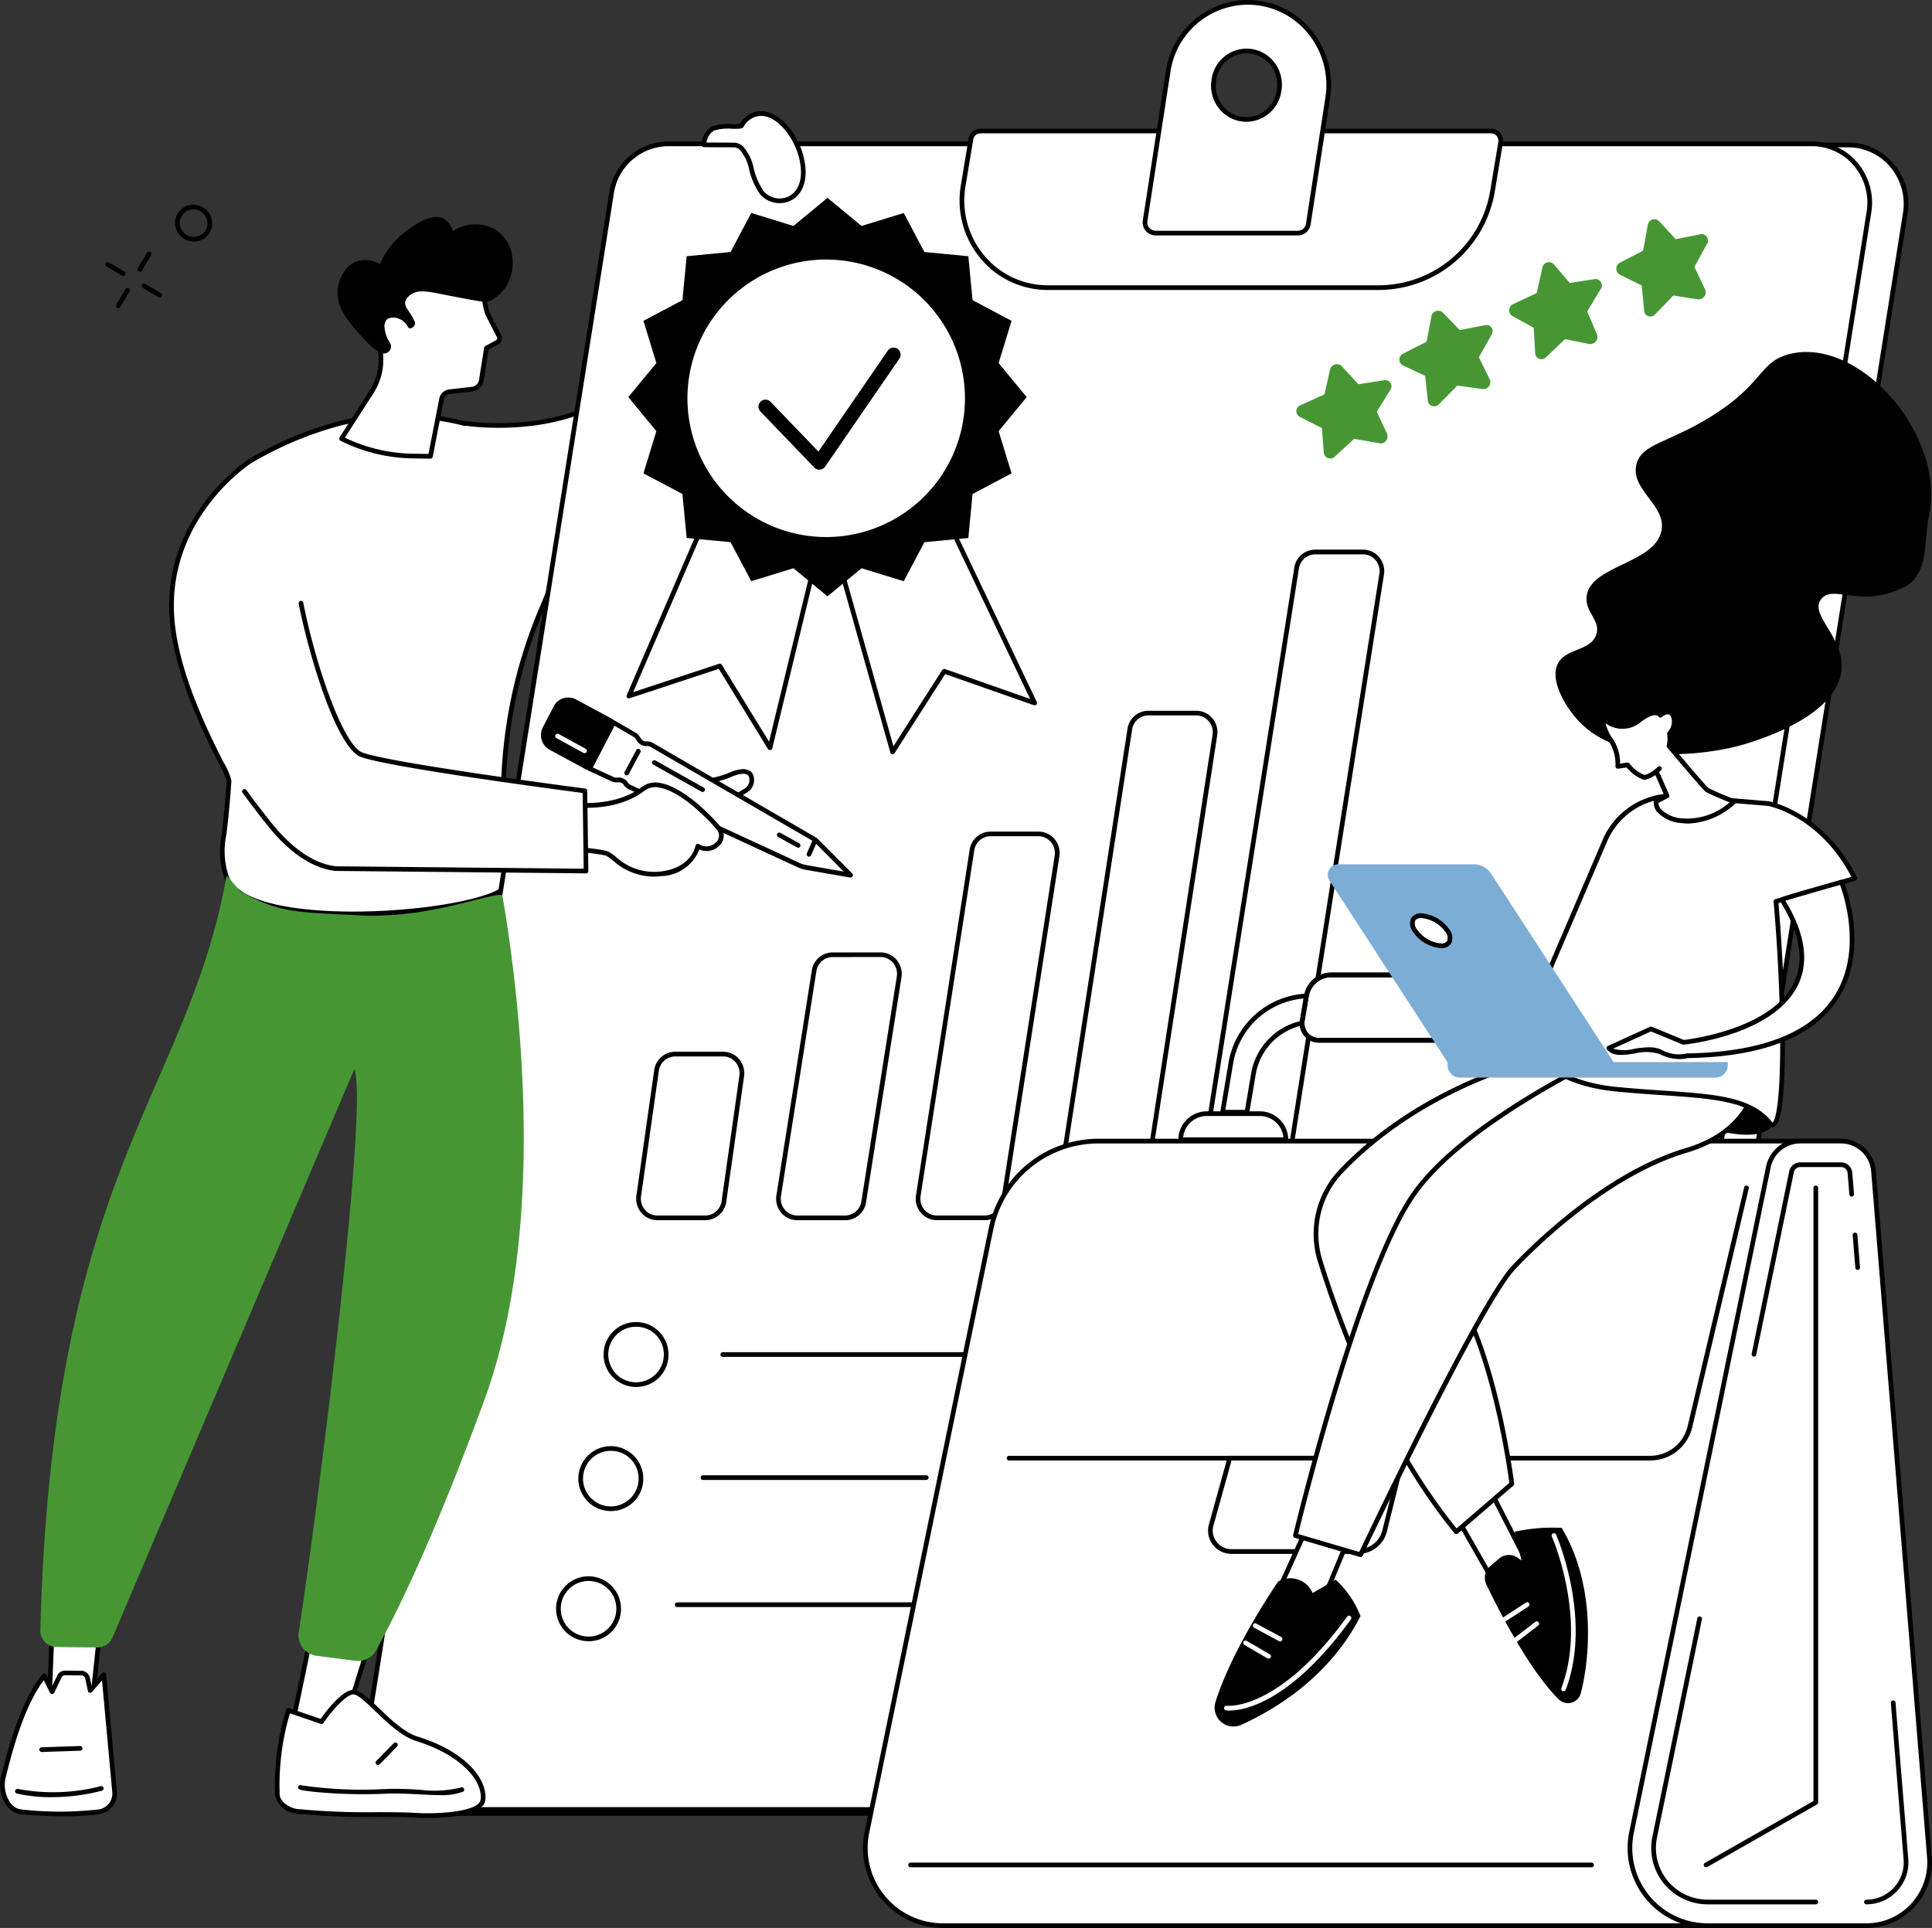 <svg id="Employee_Benefits_Insurances_" data-name="Employee_Benefits_Insurances " xmlns="http://www.w3.org/2000/svg" xmlns:xlink="http://www.w3.org/1999/xlink" width="210.646" height="210.221" viewBox="0 0 210.646 210.221">
  <rect x="0" y="0" width="210.646" height="210.221" fill="#333333" stroke="none"/>
  <defs>
    <clipPath id="clip-path">
      <rect id="Rectangle_12559" data-name="Rectangle 12559" width="210.646" height="210.221" fill="none"/>
    </clipPath>
  </defs>
  <g id="Group_10920" data-name="Group 10920" clip-path="url(#clip-path)">
    <path id="Path_27856" data-name="Path 27856" d="M229.7,133.187h-7.143s-2.506,18.043-9.311,25.635c-6.446,7.193-18.514,5.22-18.514,5.22l-.011.038a28.092,28.092,0,0,0-13.62-.035,38.425,38.425,0,0,0-9.8,4.115s-8.78,5.549-8.571,16.137c.162,8.216,6.327,18,6.279,18.7-.542,7.841-1.148,7.574-.33,10.367,1.987,6.782,30.118,3.985,30.618.876.454-2.82-.853-7.535-.2-13.876,1.035-10,3.09-13.556,5.429-19.721,12.918-1.048,21.265-8.347,23.863-20.069,2.68-12.092,1.307-27.384,1.307-27.384" transform="translate(-144.031 -117.887)" fill="#fff"/>
    <path id="Path_27857" data-name="Path 27857" d="M180.5,215.832c-6.725,0-13.086-1.131-14.033-4.366a9.035,9.035,0,0,1-.218-4.644c.145-1.268.344-3.005.539-5.813a17.019,17.019,0,0,0-.851-1.809c-1.722-3.432-5.3-10.572-5.428-16.865-.209-10.61,8.6-16.3,8.69-16.358a39.07,39.07,0,0,1,9.871-4.146,28.233,28.233,0,0,1,13.621,0,.255.255,0,0,1,.116-.008c.119.02,12.006,1.866,18.283-5.138,6.675-7.449,9.223-25.32,9.248-25.5a.255.255,0,0,1,.253-.22h7.143a.256.256,0,0,1,.254.232c.014.153,1.346,15.469-1.312,27.462-2.654,11.975-11.15,19.163-23.931,20.254-.389,1.021-.77,1.972-1.139,2.893a52.449,52.449,0,0,0-4.217,16.614,46.724,46.724,0,0,0,.1,9.129,21.243,21.243,0,0,1,.1,4.761c-.307,1.907-7.937,3.072-12.991,3.389-1.35.085-2.729.131-4.091.131m5.48-54.313a27.6,27.6,0,0,0-6.782.806,38.524,38.524,0,0,0-9.728,4.084c-.087.055-8.656,5.6-8.453,15.916.122,6.177,3.669,13.248,5.374,16.646a7.238,7.238,0,0,1,.9,2.073c-.195,2.819-.395,4.562-.54,5.836a8.565,8.565,0,0,0,.2,4.443c1.056,3.605,10.142,4.337,17.6,3.869,7.277-.457,12.348-1.9,12.519-2.961a21.333,21.333,0,0,0-.1-4.637,47.151,47.151,0,0,1-.1-9.225,52.877,52.877,0,0,1,4.251-16.751c.386-.964.786-1.96,1.193-3.034a.255.255,0,0,1,.218-.164c12.628-1.025,21.022-8.081,23.635-19.869,2.462-11.107,1.477-25.106,1.321-27.073h-6.688c-.317,2.091-2.971,18.442-9.341,25.55-6.1,6.806-17.267,5.506-18.613,5.321a.254.254,0,0,1-.17.012,25.748,25.748,0,0,0-6.705-.841" transform="translate(-142.065 -115.92)"/>
    <path id="Path_27858" data-name="Path 27858" d="M511.72,319.549H387.028a6.38,6.38,0,0,1-6.2-7.45l26.817-169.087a6.327,6.327,0,0,1,6.2-5.395H538.537a6.38,6.38,0,0,1,6.2,7.45L517.923,314.154a6.327,6.327,0,0,1-6.2,5.395" transform="translate(-337.005 -121.808)" fill="#fff"/>
    <path id="Path_27859" data-name="Path 27859" d="M509.758,317.838H385.066a6.48,6.48,0,0,1-4.928-2.289,6.758,6.758,0,0,1-1.527-5.457l26.817-169.087a6.556,6.556,0,0,1,6.455-5.61H536.575a6.48,6.48,0,0,1,4.928,2.288,6.757,6.757,0,0,1,1.527,5.457L516.213,312.228a6.556,6.556,0,0,1-6.455,5.61M411.883,135.906a6.047,6.047,0,0,0-5.951,5.179L379.115,310.173a6.247,6.247,0,0,0,1.411,5.045,5.97,5.97,0,0,0,4.54,2.11H509.758a6.048,6.048,0,0,0,5.951-5.179l26.817-169.087a6.248,6.248,0,0,0-1.411-5.045,5.97,5.97,0,0,0-4.54-2.109Z" transform="translate(-335.043 -119.842)"/>
    <path id="Path_27860" data-name="Path 27860" d="M477.226,318.156H352.534a6.372,6.372,0,0,1-6.2-7.437l26.817-168.794a6.323,6.323,0,0,1,6.2-5.385H504.043a6.372,6.372,0,0,1,6.2,7.437L483.429,312.771a6.323,6.323,0,0,1-6.2,5.385" transform="translate(-306.473 -120.855)" fill="#fff"/>
    <path id="Path_27861" data-name="Path 27861" d="M475.265,316.445H350.573a6.484,6.484,0,0,1-4.932-2.29,6.739,6.739,0,0,1-1.523-5.443l26.817-168.794a6.553,6.553,0,0,1,6.455-5.6H502.082a6.484,6.484,0,0,1,4.933,2.29,6.739,6.739,0,0,1,1.523,5.443L481.72,310.844a6.552,6.552,0,0,1-6.455,5.6M377.39,134.828a6.044,6.044,0,0,0-5.951,5.17L344.622,308.793a6.229,6.229,0,0,0,1.407,5.031,5.974,5.974,0,0,0,4.544,2.11H475.265a6.044,6.044,0,0,0,5.951-5.17L508.033,141.97a6.229,6.229,0,0,0-1.407-5.031,5.974,5.974,0,0,0-4.544-2.111Z" transform="translate(-304.512 -118.888)"/>
    <path id="Path_27862" data-name="Path 27862" d="M958.505,141.41H922.36a9.457,9.457,0,0,1-9.2-11.1l.844-5.088a1.059,1.059,0,0,1,1.038-.894h55.675a1.067,1.067,0,0,1,1.038,1.252l-.855,5.155a12.639,12.639,0,0,1-12.392,10.671" transform="translate(-808.141 -110.048)" fill="#fff"/>
    <path id="Path_27863" data-name="Path 27863" d="M956.549,139.7H920.4a9.509,9.509,0,0,1-7.258-3.383,9.864,9.864,0,0,1-2.2-8.011l.844-5.087a1.311,1.311,0,0,1,1.29-1.108h55.674a1.3,1.3,0,0,1,.992.462,1.339,1.339,0,0,1,.3,1.087l-.855,5.155A12.859,12.859,0,0,1,956.549,139.7m-43.466-17.079a.8.8,0,0,0-.787.681l-.844,5.087a9.355,9.355,0,0,0,2.083,7.6,9,9,0,0,0,6.868,3.2h36.145a12.35,12.35,0,0,0,12.14-10.458l.856-5.155a.83.83,0,0,0-.185-.674.789.789,0,0,0-.6-.281Z" transform="translate(-806.184 -108.082)"/>
    <path id="Path_27864" data-name="Path 27864" d="M1087.942,27.385h15.435a1.161,1.161,0,0,0,1.178-.978l2.115-13.752a8.957,8.957,0,0,0-8.7-10.432,8.864,8.864,0,0,0-8.7,7.587l-2.5,16.21a1.171,1.171,0,0,0,1.178,1.366m6.314-16.688.017-.1a3.6,3.6,0,1,1,7.1,1.221l-.017.1a3.6,3.6,0,1,1-7.1-1.22" transform="translate(-961.908 -1.967)" fill="#fff"/>
    <path id="Path_27865" data-name="Path 27865" d="M1101.414,25.673h-15.435a1.456,1.456,0,0,1-1.112-.5,1.432,1.432,0,0,1-.318-1.157l2.5-16.208A9.083,9.083,0,0,1,1096,0a8.981,8.981,0,0,1,6.817,3.161,9.4,9.4,0,0,1,2.139,7.566l-2.115,13.752a1.411,1.411,0,0,1-1.431,1.195M1096,.511a8.575,8.575,0,0,0-8.451,7.371l-2.5,16.209a.91.91,0,0,0,.2.747.947.947,0,0,0,.724.325h15.435a.909.909,0,0,0,.926-.763l2.115-13.751a8.887,8.887,0,0,0-2.022-7.156A8.47,8.47,0,0,0,1096,.511m-.16,12.768a3.819,3.819,0,0,1-2.912-1.358,3.985,3.985,0,0,1-.89-3.233h0l.017-.1a3.869,3.869,0,0,1,3.8-3.287,3.819,3.819,0,0,1,2.912,1.357,3.985,3.985,0,0,1,.89,3.233l-.017.1a3.87,3.87,0,0,1-3.8,3.287m-3.3-4.507a3.476,3.476,0,0,0,.776,2.819,3.31,3.31,0,0,0,2.523,1.177,3.361,3.361,0,0,0,3.3-2.859l.016-.1a3.476,3.476,0,0,0-.775-2.82,3.31,3.31,0,0,0-2.523-1.177,3.36,3.36,0,0,0-3.3,2.859Z" transform="translate(-959.944)"/>
    <path id="Path_27866" data-name="Path 27866" d="M1141.668,594.828h-5.228a2.285,2.285,0,0,1-1.738-.805,2.363,2.363,0,0,1-.536-1.907l10.806-68.433a2.3,2.3,0,0,1,2.273-1.97h5.23a2.284,2.284,0,0,1,1.738.805,2.363,2.363,0,0,1,.536,1.907l-10.809,68.433a2.3,2.3,0,0,1-2.273,1.97m3.809-71.065L1134.671,592.2a1.852,1.852,0,0,0,.419,1.5,1.775,1.775,0,0,0,1.35.627h5.228a1.8,1.8,0,0,0,1.769-1.539l10.809-68.433a1.853,1.853,0,0,0-.419-1.5,1.775,1.775,0,0,0-1.349-.626h-5.23a1.8,1.8,0,0,0-1.769,1.539" transform="translate(-1003.854 -461.781)"/>
    <path id="Path_27867" data-name="Path 27867" d="M1009.1,730.173h-5.23a2.285,2.285,0,0,1-1.735-.8,2.363,2.363,0,0,1-.54-1.9l7.844-50.867.252.039-.252-.039a2.3,2.3,0,0,1,2.274-1.978h5.233a2.285,2.285,0,0,1,1.735.8,2.363,2.363,0,0,1,.539,1.9l-7.846,50.867a2.3,2.3,0,0,1-2.274,1.978m2.613-55.039a1.8,1.8,0,0,0-1.77,1.546l-7.844,50.867a1.853,1.853,0,0,0,.423,1.491,1.775,1.775,0,0,0,1.347.624h5.23a1.8,1.8,0,0,0,1.77-1.546l7.846-50.867a1.853,1.853,0,0,0-.422-1.491,1.775,1.775,0,0,0-1.348-.624Z" transform="translate(-886.51 -597.127)"/>
    <path id="Path_27868" data-name="Path 27868" d="M876.625,831.681H871.4a2.285,2.285,0,0,1-1.736-.8,2.364,2.364,0,0,1-.538-1.9l5.854-37.693a2.3,2.3,0,0,1,2.274-1.976h5.232a2.285,2.285,0,0,1,1.736.8,2.363,2.363,0,0,1,.538,1.9L878.9,829.705a2.3,2.3,0,0,1-2.274,1.976M875.48,791.36l-5.854,37.693a1.853,1.853,0,0,0,.421,1.493,1.775,1.775,0,0,0,1.348.625h5.23a1.8,1.8,0,0,0,1.77-1.544l5.856-37.693a1.853,1.853,0,0,0-.422-1.493,1.775,1.775,0,0,0-1.348-.625h-5.232a1.8,1.8,0,0,0-1.77,1.544" transform="translate(-769.256 -698.635)"/>
    <path id="Path_27869" data-name="Path 27869" d="M744.172,933.191h-5.228a2.285,2.285,0,0,1-1.737-.8,2.363,2.363,0,0,1-.536-1.906l3.86-24.519a2.3,2.3,0,0,1,2.273-1.971h5.231a2.285,2.285,0,0,1,1.737.805,2.363,2.363,0,0,1,.536,1.906l-3.862,24.519a2.3,2.3,0,0,1-2.273,1.971M742.8,904.5a1.8,1.8,0,0,0-1.769,1.54l-3.86,24.519a1.853,1.853,0,0,0,.42,1.495,1.775,1.775,0,0,0,1.349.626h5.228a1.8,1.8,0,0,0,1.769-1.54l3.862-24.519a1.853,1.853,0,0,0-.419-1.5,1.776,1.776,0,0,0-1.349-.626Zm-2.021,1.5h0Z" transform="translate(-652.02 -800.144)"/>
    <path id="Path_27870" data-name="Path 27870" d="M611.36,1016.653h-5.238a2.286,2.286,0,0,1-1.726-.792,2.364,2.364,0,0,1-.553-1.883l1.94-13.687a2.327,2.327,0,0,1,2.279-2.007h5.24a2.287,2.287,0,0,1,1.726.792,2.365,2.365,0,0,1,.553,1.884l-1.942,13.687a2.327,2.327,0,0,1-2.279,2.007m-5.072-16.29-1.94,13.687a1.853,1.853,0,0,0,.433,1.477,1.776,1.776,0,0,0,1.34.616h5.238a1.814,1.814,0,0,0,1.773-1.568l1.942-13.687a1.854,1.854,0,0,0-.433-1.477,1.776,1.776,0,0,0-1.34-.616h-5.24a1.814,1.814,0,0,0-1.773,1.568" transform="translate(-534.455 -883.606)"/>
    <path id="Path_27871" data-name="Path 27871" d="M577.444,1261.965a3.539,3.539,0,1,1,3.477-3.539,3.512,3.512,0,0,1-3.477,3.539m0-6.567a3.029,3.029,0,1,0,2.967,3.028,3,3,0,0,0-2.967-3.028" transform="translate(-508.033 -1110.733)"/>
    <path id="Path_27872" data-name="Path 27872" d="M553.479,1379.753a3.539,3.539,0,1,1,3.477-3.538,3.512,3.512,0,0,1-3.477,3.538m0-6.566a3.029,3.029,0,1,0,2.967,3.028,3,3,0,0,0-2.967-3.028" transform="translate(-486.821 -1214.99)"/>
    <path id="Path_27873" data-name="Path 27873" d="M532.336,1503.287a3.539,3.539,0,1,1,3.477-3.538,3.512,3.512,0,0,1-3.477,3.538m0-6.566a3.029,3.029,0,1,0,2.967,3.028,3,3,0,0,0-2.967-3.028" transform="translate(-468.106 -1324.333)"/>
    <path id="Path_27874" data-name="Path 27874" d="M718.523,1283.979H684.031a.255.255,0,1,1,0-.51h34.492a.255.255,0,1,1,0,.51" transform="translate(-605.227 -1136.03)"/>
    <path id="Path_27875" data-name="Path 27875" d="M937.837,1400.809h-3.59a.255.255,0,1,1,0-.51h3.59a.255.255,0,1,1,0,.51" transform="translate(-826.7 -1239.44)" fill="#fff"/>
    <path id="Path_27876" data-name="Path 27876" d="M689.58,1400.809H665.236a.255.255,0,0,1,0-.51H689.58a.255.255,0,0,1,0,.51" transform="translate(-588.591 -1239.44)"/>
    <path id="Path_27877" data-name="Path 27877" d="M675.294,1521.47H640.8a.255.255,0,0,1,0-.51h34.492a.255.255,0,1,1,0,.51" transform="translate(-566.964 -1346.24)"/>
    <path id="Path_27878" data-name="Path 27878" d="M624.891,733.884s5.158-.076,7.853-1.246,2.654.859,1.891,1.573a17.018,17.018,0,0,1-7.681,2.9Z" transform="translate(-553.107 -648.161)" fill="#fff"/>
    <path id="Path_27879" data-name="Path 27879" d="M624.987,735.411a.255.255,0,0,1-.215-.118l-2.062-3.224a.255.255,0,0,1,.211-.393c.051,0,5.138-.089,7.755-1.225,1.657-.719,2.288-.244,2.516.1a1.607,1.607,0,0,1-.35,1.89A17.232,17.232,0,0,1,625,735.41h-.018m-1.6-3.237,1.737,2.714a17.106,17.106,0,0,0,7.375-2.817,1.1,1.1,0,0,0,.272-1.236c-.239-.364-.926-.333-1.886.084-2.27.985-6.165,1.207-7.5,1.255" transform="translate(-551.14 -646.209)"/>
    <path id="Path_27880" data-name="Path 27880" d="M559.4,690.469l2.558-5.053,2.373,1.379a.965.965,0,0,1,.325.309l.149.23a.956.956,0,0,0,.858.436.946.946,0,0,1,.532.127l17.647,10.238a1.924,1.924,0,0,1,.4.307l3.645,3.665-4.864-.847a3.106,3.106,0,0,1-.769-.24L563.791,692.5a.964.964,0,0,1-.391-.331l-.025-.036a.956.956,0,0,0-.836-.417l-.166.009a.942.942,0,0,1-.445-.086Z" transform="translate(-495.137 -606.679)" fill="#fff"/>
    <path id="Path_27881" data-name="Path 27881" d="M585.918,700.4a.256.256,0,0,1-.044,0l-4.864-.847a3.364,3.364,0,0,1-.832-.26l-18.461-8.523a1.219,1.219,0,0,1-.495-.418l-.025-.036a.7.7,0,0,0-.612-.306l-.166.009a1.2,1.2,0,0,1-.566-.109l-2.529-1.168a.255.255,0,0,1-.121-.347l2.558-5.053a.255.255,0,0,1,.356-.105l2.373,1.379a1.222,1.222,0,0,1,.411.391l.149.23a.7.7,0,0,0,.627.32,1.193,1.193,0,0,1,.676.161L582,695.949a2.182,2.182,0,0,1,.451.348l3.645,3.665a.255.255,0,0,1-.181.435m-25.3-10.906a1.217,1.217,0,0,1,1,.529l.025.036a.708.708,0,0,0,.287.243l18.461,8.523a2.851,2.851,0,0,0,.706.221l4.072.709-3.079-3.1a1.666,1.666,0,0,0-.345-.266L564.1,686.153a.689.689,0,0,0-.388-.093,1.205,1.205,0,0,1-1.088-.552l-.149-.231a.712.712,0,0,0-.238-.227l-2.139-1.243-2.316,4.576,2.289,1.057a.694.694,0,0,0,.325.063l.166-.009.063,0" transform="translate(-493.171 -604.713)"/>
    <path id="Path_27882" data-name="Path 27882" d="M765.839,797.416a.255.255,0,0,1-.233-.358l.673-1.528a.255.255,0,1,1,.467.206l-.673,1.528a.255.255,0,0,1-.234.153" transform="translate(-677.638 -704.008)"/>
    <path id="Path_27883" data-name="Path 27883" d="M519.108,664.5l3.842,2.072a.41.41,0,0,1,.168.55l-2.254,4.324a.407.407,0,0,1-.555.171l-3.833-2.067a1.59,1.59,0,0,1-.678-2.121l1.2-2.309a1.538,1.538,0,0,1,2.106-.619" transform="translate(-456.393 -587.992)"/>
    <path id="Path_27884" data-name="Path 27884" d="M518.541,669.946a.659.659,0,0,1-.313-.08l-3.833-2.067a1.848,1.848,0,0,1-.783-2.463l1.2-2.309a1.751,1.751,0,0,1,1.047-.87,1.82,1.82,0,0,1,1.407.144l3.842,2.071a.667.667,0,0,1,.273.892l-2.254,4.324a.665.665,0,0,1-.589.357m-2.148-7.358a1.3,1.3,0,0,0-.381.057,1.243,1.243,0,0,0-.744.618l-1.2,2.309a1.336,1.336,0,0,0,.573,1.778l3.833,2.067a.149.149,0,0,0,.117.011.152.152,0,0,0,.091-.076l2.254-4.324a.155.155,0,0,0-.063-.207l-3.842-2.072a1.332,1.332,0,0,0-.634-.162" transform="translate(-454.432 -586.021)"/>
    <path id="Path_27885" data-name="Path 27885" d="M592.822,713.7a.255.255,0,0,1-.225-.376l1.272-2.377a.255.255,0,1,1,.45.241l-1.272,2.377a.256.256,0,0,1-.225.135" transform="translate(-524.496 -629.154)"/>
    <path id="Path_27886" data-name="Path 27886" d="M624.357,725.064a.254.254,0,0,1-.125-.033l-5.261-2.953a.255.255,0,0,1,.25-.445l5.261,2.953a.255.255,0,0,1-.125.478" transform="translate(-547.751 -638.707)"/>
    <path id="Path_27887" data-name="Path 27887" d="M739.723,791.906a.255.255,0,0,1-.124-.032l-2.055-1.143a.255.255,0,1,1,.248-.446l2.055,1.143a.255.255,0,0,1-.124.478" transform="translate(-652.703 -699.472)"/>
    <path id="Path_27888" data-name="Path 27888" d="M530.182,698.559a.255.255,0,0,1-.122-.031l-2.935-1.61a.255.255,0,0,1,.245-.448l2.935,1.61a.255.255,0,0,1-.123.479" transform="translate(-466.454 -616.435)" fill="#fff"/>
    <path id="Path_27889" data-name="Path 27889" d="M543.582,747.19s4.564.648,7.642-1.73c2.618-2.023,7.92,3.767,8.377,4.5.645,1.04-.775,2.676-2.416,1.749,0,0-.434,2.58-3.975,3.013s-5.051-1.886-6-2.232a17.437,17.437,0,0,0-3.671-.365Z" transform="translate(-481.099 -659.448)" fill="#fff"/>
    <path id="Path_27890" data-name="Path 27890" d="M550.376,753.067a6.707,6.707,0,0,1-4.408-1.752,3.794,3.794,0,0,0-.813-.55,17.364,17.364,0,0,0-3.586-.35.255.255,0,0,1-.254-.257l.044-4.937a.255.255,0,0,1,.291-.251c.045.006,4.5.6,7.451-1.679a2.506,2.506,0,0,1,2.06-.424c2.829.512,6.327,4.41,6.689,4.993a1.5,1.5,0,0,1-.286,1.83,1.947,1.947,0,0,1-2.185.417,4.564,4.564,0,0,1-4.105,2.9,7.407,7.407,0,0,1-.9.056m-8.547-3.159a15.344,15.344,0,0,1,3.5.377,3.928,3.928,0,0,1,.953.628,6.137,6.137,0,0,0,4.929,1.59c3.3-.4,3.737-2.705,3.754-2.8a.256.256,0,0,1,.377-.179,1.463,1.463,0,0,0,1.853-.185,1,1,0,0,0,.22-1.207c-.3-.491-3.7-4.281-6.346-4.76a1.993,1.993,0,0,0-1.657.325c-2.714,2.1-6.475,1.916-7.545,1.814Z" transform="translate(-479.132 -657.481)"/>
    <path id="Path_27891" data-name="Path 27891" d="M193.568,444.318s-6.251,2.63-9.552,13.338c-1.822,5.91-1.488,14.337,7.5,25.539,1.8,2.241,4.321,4.469,7.17,4.791l27.3.265-.121-8.741s-21.175-2.751-24.358-3.948c-2.819-1.06-6.9-14.862-7.326-21.634Z" transform="translate(-162.096 -393.277)" fill="#fff"/>
    <path id="Path_27892" data-name="Path 27892" d="M267.262,600.006h0l-27.3-.265-.026,0c-3.111-.351-5.709-2.85-7.341-4.885-.968-1.207-1.9-2.43-2.774-3.635a.255.255,0,1,1,.413-.3c.868,1.2,1.8,2.414,2.759,3.615,1.569,1.957,4.054,4.358,6.987,4.7l27.03.262-.115-8.258c-2.38-.311-21.159-2.792-24.2-3.934-2.535-.953-5.533-10.533-6.76-16.707a.255.255,0,0,1,.5-.1c1.413,7.109,4.406,15.564,6.439,16.328,3.119,1.173,24.089,3.906,24.3,3.934a.255.255,0,0,1,.222.25l.121,8.741a.255.255,0,0,1-.255.259" transform="translate(-203.37 -504.777)"/>
    <path id="Path_27893" data-name="Path 27893" d="M678.447,111.656c.318.828.941,3.056-.086,4.55a2.509,2.509,0,0,1-3.935.191,8.353,8.353,0,0,1-1.278-3.116,4.733,4.733,0,0,0-.87-1.651,1.2,1.2,0,0,0-.94-.46l-3.248-.016a2.2,2.2,0,0,1,.971-1.772c.827-.444,2.968-.078,3.135-.329,1.871-2.814,4.972-.729,6.25,2.6" transform="translate(-591.344 -95.36)" fill="#fff"/>
    <path id="Path_27894" data-name="Path 27894" d="M674.381,115.545a2.842,2.842,0,0,1-2.11-.944,7.658,7.658,0,0,1-1.258-2.955l-.076-.26a4.507,4.507,0,0,0-.826-1.566.937.937,0,0,0-.74-.362l-3.248-.016a.255.255,0,0,1-.254-.26,2.439,2.439,0,0,1,1.105-1.992,5.268,5.268,0,0,1,2.218-.264,5.5,5.5,0,0,0,.854-.025,2.683,2.683,0,0,1,2.589-1.372c1.576.174,3.216,1.809,4.083,4.068.19.5,1.077,3.053-.114,4.786a2.668,2.668,0,0,1-2.031,1.155q-.1.007-.193.007m-7.972-6.611,2.964.014a1.445,1.445,0,0,1,1.14.558,4.992,4.992,0,0,1,.913,1.735l.077.26a7.423,7.423,0,0,0,1.146,2.756,2.332,2.332,0,0,0,1.891.771,2.161,2.161,0,0,0,1.645-.935c1.046-1.522.232-3.86.058-4.314-.787-2.052-2.293-3.592-3.662-3.743a2.228,2.228,0,0,0-2.137,1.19c-.142.215-.468.219-1.256.209a5.155,5.155,0,0,0-1.971.2,1.776,1.776,0,0,0-.807,1.293" transform="translate(-589.377 -93.393)"/>
    <path id="Path_27895" data-name="Path 27895" d="M280.244,1550.414l-1.99,9.554,5.21,1.475,2.881-9.3Z" transform="translate(-246.289 -1372.31)" fill="#fff"/>
    <path id="Path_27896" data-name="Path 27896" d="M281.5,1559.731a.254.254,0,0,1-.07-.01l-5.21-1.475a.255.255,0,0,1-.18-.3l1.99-9.553a.255.255,0,0,1,.319-.194l6.1,1.728a.255.255,0,0,1,.174.321l-2.881,9.3a.255.255,0,0,1-.244.18m-4.912-1.911,4.741,1.343,2.73-8.813-5.586-1.582Z" transform="translate(-244.323 -1370.344)"/>
    <path id="Path_27897" data-name="Path 27897" d="M262.949,1617.362c.059.919,1.183,1.657,2.092,1.794,3.16.478,10.587.276,12.6.416,2.618.181,7.535-.014,7.726-1.685.232-2.038-1.963-5.009-7.216-6.637-2.717-.842-5.59-5.013-6.862-5.088s-3.522,3.22-3.522,3.22l-3.62-1.232a27.84,27.84,0,0,0-1.2,9.211" transform="translate(-232.708 -1421.654)" fill="#fff"/>
    <path id="Path_27898" data-name="Path 27898" d="M277.33,1617.906c-.959,0-1.643-.045-1.666-.046-.689-.048-2.044-.055-3.613-.064a79.88,79.88,0,0,1-9.012-.354,2.662,2.662,0,0,1-2.308-2.03,28.36,28.36,0,0,1,1.213-9.308.256.256,0,0,1,.325-.162l3.438,1.17c.512-.724,2.386-3.244,3.637-3.172.661.039,1.546.886,2.665,1.958,1.252,1.2,2.811,2.692,4.257,3.141,5.43,1.682,7.639,4.761,7.394,6.91-.194,1.7-4.044,1.956-6.331,1.957m-14.977-11.4a27.662,27.662,0,0,0-1.113,8.869c.048.758,1.027,1.43,1.875,1.558a79.649,79.649,0,0,0,8.939.348c1.578.009,2.94.016,3.645.065,2.916.2,7.3-.123,7.454-1.459.229-2.008-2.115-4.839-7.038-6.364-1.562-.484-3.168-2.023-4.46-3.26-.961-.92-1.868-1.789-2.342-1.817-.824-.048-2.457,1.882-3.3,3.109a.256.256,0,0,1-.293.1Z" transform="translate(-230.745 -1419.688)"/>
    <path id="Path_27899" data-name="Path 27899" d="M298.435,1695.474c-.692,0-1.451-.039-2.255-.082-1.192-.062-2.424-.126-3.637-.071a55.363,55.363,0,0,1-6.6-.1c-2.762-.21-2.872-.384-2.913-.45a.259.259,0,0,1-.009-.259.255.255,0,0,1,.346-.1l0,0a45.915,45.915,0,0,0,9.147.4c1.237-.056,2.482.009,3.686.071a12.163,12.163,0,0,0,4.542-.239.255.255,0,0,1,.2.47,6.628,6.628,0,0,1-2.514.361" transform="translate(-250.486 -1499.74)"/>
    <path id="Path_27900" data-name="Path 27900" d="M356.74,1656.394a.255.255,0,0,1-.183-.434l1.907-1.952a.255.255,0,0,1,.365.357l-1.907,1.952a.254.254,0,0,1-.183.077" transform="translate(-315.534 -1463.937)"/>
    <path id="Path_27901" data-name="Path 27901" d="M47.535,1546.457l-.265,6.664,4.651,1.123.829-7.74Z" transform="translate(-41.84 -1368.808)" fill="#fff"/>
    <path id="Path_27902" data-name="Path 27902" d="M49.954,1552.532a.262.262,0,0,1-.06-.007l-4.651-1.123a.256.256,0,0,1-.2-.258l.265-6.663a.255.255,0,0,1,.255-.245h0l5.214.047a.255.255,0,0,1,.251.282l-.829,7.74a.255.255,0,0,1-.254.228m-4.388-1.578,4.165,1.006.768-7.171-4.685-.042Z" transform="translate(-39.872 -1366.841)"/>
    <path id="Path_27903" data-name="Path 27903" d="M12.755,1603.1a36.923,36.923,0,0,1-8.509,0c-1.615-.17-2.245-2.416-1.961-3.571.79-3.22,2.163-8.412,4.5-11.243l.858,1.728.81-1.685a.71.71,0,0,1,.531-.36l1.747.017a.71.71,0,0,1,.784.56l.279,1.332,1.491-1.719,1.164,12.7a2,2,0,0,1-1.694,2.245" transform="translate(-1.965 -1405.546)" fill="#fff"/>
    <path id="Path_27904" data-name="Path 27904" d="M6.813,1601.628a43.734,43.734,0,0,1-4.558-.247,2.2,2.2,0,0,1-1.575-.989,3.893,3.893,0,0,1-.608-2.9c.948-3.863,2.321-8.643,4.551-11.344a.255.255,0,0,1,.425.049l.625,1.26.584-1.214a.974.974,0,0,1,.729-.5l.035,0,1.731.017a.969.969,0,0,1,1.047.763l.174.828,1.154-1.331a.255.255,0,0,1,.447.144l1.164,12.7a2.258,2.258,0,0,1-1.913,2.521,29.319,29.319,0,0,1-4.013.244m3.978-.5h0Zm-6.02-14.343c-2.29,3.033-3.622,8.463-4.2,10.829A3.389,3.389,0,0,0,1.1,1600.1a1.679,1.679,0,0,0,1.211.775,37.334,37.334,0,0,0,8.446,0,1.748,1.748,0,0,0,1.477-1.958l-1.11-12.115-1.1,1.267a.255.255,0,0,1-.443-.115l-.279-1.332a.456.456,0,0,0-.5-.359l-.035,0-1.728-.017a.456.456,0,0,0-.325.229l-.8,1.672a.256.256,0,0,1-.228.145.279.279,0,0,1-.23-.142Z" transform="translate(0 -1403.579)"/>
    <path id="Path_27905" data-name="Path 27905" d="M18.264,1696.59a17,17,0,0,1-3.769-.4.255.255,0,1,1,.114-.5,20.7,20.7,0,0,0,9.016-.3.255.255,0,0,1,.141.491,21.9,21.9,0,0,1-5.5.706" transform="translate(-12.654 -1500.627)"/>
    <path id="Path_27906" data-name="Path 27906" d="M37.572,1657.953a.255.255,0,0,1-.008-.51l4.192-.139a.259.259,0,0,1,.264.247.256.256,0,0,1-.247.264l-4.192.139h-.009" transform="translate(-33.03 -1466.922)"/>
    <path id="Path_27907" data-name="Path 27907" d="M88.648,833.553c1.764,10.326,4.971,35.7-1.953,54.685-5.959,16.336-10.213,24.472-11.848,27.426a2.245,2.245,0,0,1-2.252,1.14l-4.247-.547a2.253,2.253,0,0,1-1.935-2.591c1.55-9.72,7.705-57.031,6.066-61.4L46.1,914.278a1.778,1.778,0,0,1-1.65,1.073l-4.456-.05a1.783,1.783,0,0,1-1.758-1.832C39.548,863.274,54.243,855.2,58.548,831.2c.01-.057,1.41,1.631,1.462,1.661,4.311,2.5,6.468,2.3,13.082,2.665,7.154.391,13.8-2.309,15.366-2.236.119.006.169.145.189.265" transform="translate(-33.84 -735.714)" fill="#469734"/>
    <path id="Path_27908" data-name="Path 27908" d="M333.818,280.825l1.219-6.253a.993.993,0,0,1,.859-.786l2.452-.279a1.173,1.173,0,0,0,1.025-.982l.555-3.487a.017.017,0,0,1,.009-.013l1.165-.631a.486.486,0,0,0,.2-.649l-1.227-2.4c-.239-.468-.567-3.106-1.09-3.08,0,0-8.823-3.073-11.418.59a3.461,3.461,0,0,0-.3,3.345l.594,1.4a6.671,6.671,0,0,1,.283,4.59,6.765,6.765,0,0,1-.706,1.542l-3.315,5.171a17.869,17.869,0,0,0,7.752,1.9Z" transform="translate(-286.891 -231.068)" fill="#fff"/>
    <path id="Path_27909" data-name="Path 27909" d="M331.851,279.063h0l-1.942-.029a18.231,18.231,0,0,1-7.862-1.925.255.255,0,0,1-.1-.366l3.315-5.17a6.518,6.518,0,0,0,.677-1.48,6.413,6.413,0,0,0-.275-4.414l-.594-1.4a3.729,3.729,0,0,1,.325-3.593c2.615-3.69,10.952-.943,11.672-.7.484.04.711.891,1.019,2.261a6.847,6.847,0,0,0,.252.957l1.227,2.4a.746.746,0,0,1-.307.989l-1.062.575-.536,3.372a1.432,1.432,0,0,1-1.248,1.2l-2.452.279a.737.737,0,0,0-.638.585l-1.218,6.25a.255.255,0,0,1-.251.206m-9.324-2.285a17.725,17.725,0,0,0,7.386,1.746l1.728.026,1.178-6.043a1.247,1.247,0,0,1,1.081-.991l2.452-.279a.92.92,0,0,0,.8-.769l.555-3.487a.291.291,0,0,1,.14-.2l1.164-.631a.232.232,0,0,0,.1-.308l-1.227-2.4a5.907,5.907,0,0,1-.3-1.077A6.5,6.5,0,0,0,337,260.5a.254.254,0,0,1-.063-.013c-.087-.03-8.671-2.968-11.126.5a3.214,3.214,0,0,0-.272,3.1l.594,1.4a6.923,6.923,0,0,1,.292,4.766,7.03,7.03,0,0,1-.732,1.6Zm14.5-16.277h0Z" transform="translate(-284.924 -229.051)"/>
    <path id="Path_27910" data-name="Path 27910" d="M328.781,217.507c-.453-1.125-1.161-1.548-1.028-2.187a1.356,1.356,0,0,1,.6-.766c.944-.685,2.185-.267,4.677.2,3.095.584,3.448.675,4.032.444a4.474,4.474,0,0,0,2.393-3.916,4.253,4.253,0,0,0-1.844-3.814,4.514,4.514,0,0,0-4.69.153,2.146,2.146,0,0,0-.989-1.348c-1.4-.714-3.483.888-4.212,1.449a9.094,9.094,0,0,0-2.738,3.5,3.176,3.176,0,0,0-2.434-.33c-1.674.535-2.086,2.581-2.122,2.775-.419,2.261,1.439,4.234,2.842,5.724a8.553,8.553,0,0,0,1.634,1.438.865.865,0,0,0,.9.036l.016-.009a.743.743,0,0,0,.272-1.041l-.071-.115a3.432,3.432,0,0,1-.506-1.422,1.193,1.193,0,0,1,.247-1.045,1.42,1.42,0,0,1,1.232-.086,1.874,1.874,0,0,1,1.051.924c.216.394.939-.075.738-.574" transform="translate(-283.567 -182.422)"/>
    <path id="Path_27911" data-name="Path 27911" d="M168.209,198.322a2.1,2.1,0,0,1-.264-.017,2.054,2.054,0,0,1-1.786-2.247h0a1.957,1.957,0,0,1,.741-1.33,2,2,0,0,1,1.5-.41,2.054,2.054,0,0,1,1.785,2.247,1.957,1.957,0,0,1-.741,1.33,1.992,1.992,0,0,1-1.237.427m-1.542-2.207a1.541,1.541,0,0,0,1.343,1.684,1.494,1.494,0,0,0,1.121-.305,1.45,1.45,0,0,0,.549-.986,1.541,1.541,0,0,0-1.343-1.684,1.494,1.494,0,0,0-1.121.305,1.45,1.45,0,0,0-.549.986" transform="translate(-147.061 -171.981)"/>
    <path id="Path_27912" data-name="Path 27912" d="M101.946,250.31a.254.254,0,0,1-.13-.036l-1.7-1.008a.255.255,0,0,1,.26-.439l1.7,1.008a.255.255,0,0,1-.13.475" transform="translate(-88.503 -220.212)"/>
    <path id="Path_27913" data-name="Path 27913" d="M136.464,270.742a.254.254,0,0,1-.13-.036l-1.7-1.008a.255.255,0,0,1,.26-.439l1.7,1.008a.255.255,0,0,1-.13.475" transform="translate(-119.056 -238.297)"/>
    <path id="Path_27914" data-name="Path 27914" d="M110.315,275.463a.255.255,0,0,1-.22-.385l1.007-1.7a.255.255,0,0,1,.44.26l-1.007,1.7a.255.255,0,0,1-.22.125" transform="translate(-97.417 -241.86)"/>
    <path id="Path_27915" data-name="Path 27915" d="M130.74,240.929a.255.255,0,0,1-.22-.385l1.007-1.7a.255.255,0,0,1,.44.26l-1.007,1.7a.255.255,0,0,1-.22.125" transform="translate(-115.496 -211.293)"/>
    <path id="Path_27916" data-name="Path 27916" d="M919,1168.646H829.734a8.464,8.464,0,0,1-8.288-10.171l13.542-65.86a11.91,11.91,0,0,1,11.664-9.513h76.565Z" transform="translate(-726.926 -958.681)" fill="#fff"/>
    <path id="Path_27917" data-name="Path 27917" d="M917.038,1166.936H827.776a8.719,8.719,0,0,1-8.538-10.477l13.542-65.86a12.21,12.21,0,0,1,11.914-9.717H921.26a.255.255,0,0,1,.255.268l-4.222,85.545a.255.255,0,0,1-.255.243m-72.343-85.544a11.7,11.7,0,0,0-11.414,9.309l-13.542,65.86a8.209,8.209,0,0,0,8.038,9.864h89.019l4.2-85.034Z" transform="translate(-724.968 -956.715)"/>
    <path id="Path_27918" data-name="Path 27918" d="M1572.79,1168.646h-17.322a8.464,8.464,0,0,1-8.288-10.171l14.916-72.541a3.547,3.547,0,0,1,3.474-2.833h4.454a3.547,3.547,0,0,1,3.535,3.259l6.1,74.829a6.9,6.9,0,0,1-6.87,7.457" transform="translate(-1369.291 -958.681)" fill="#fff"/>
    <path id="Path_27919" data-name="Path 27919" d="M1570.831,1166.936h-17.322a8.719,8.719,0,0,1-8.538-10.477l14.916-72.541a3.816,3.816,0,0,1,3.724-3.037h4.455a3.823,3.823,0,0,1,3.789,3.494l6.1,74.828a7.15,7.15,0,0,1-7.125,7.733m-7.221-85.544a3.3,3.3,0,0,0-3.224,2.629l-14.916,72.541a8.209,8.209,0,0,0,8.038,9.864h17.322a6.565,6.565,0,0,0,4.879-2.139,6.661,6.661,0,0,0,1.736-5.042l-6.1-74.828a3.31,3.31,0,0,0-3.28-3.025Z" transform="translate(-1367.333 -956.715)"/>
    <path id="Path_27920" data-name="Path 27920" d="M1585.145,1565.641h-11.8a6.145,6.145,0,0,1-6.017-7.384l4.9-23.813a.255.255,0,0,1,.5.1l-4.9,23.813a5.635,5.635,0,0,0,5.517,6.771h11.8a.255.255,0,0,1,0,.511" transform="translate(-1387.167 -1357.995)"/>
    <path id="Path_27921" data-name="Path 27921" d="M1769.511,1636.256a.255.255,0,0,1,0-.511,4.065,4.065,0,0,0,4.051-4.4l-1.39-17.053a.255.255,0,1,1,.509-.042l1.391,17.053a4.576,4.576,0,0,1-4.559,4.949" transform="translate(-1566.013 -1428.609)"/>
    <path id="Path_27922" data-name="Path 27922" d="M1758.964,1174.034a.255.255,0,0,1-.254-.235l-.29-3.554a.255.255,0,0,1,.509-.042l.29,3.554a.255.255,0,0,1-.234.275h-.021" transform="translate(-1556.422 -1035.569)"/>
    <path id="Path_27923" data-name="Path 27923" d="M1662.753,1124.474a.256.256,0,0,1-.25-.307l4.091-19.893a1.233,1.233,0,0,1,1.2-.981h4.455a1.235,1.235,0,0,1,1.224,1.129l.19,2.328a.255.255,0,0,1-.509.042l-.19-2.328a.721.721,0,0,0-.715-.659H1667.8a.72.72,0,0,0-.7.573L1663,1124.27a.255.255,0,0,1-.25.2" transform="translate(-1471.518 -976.552)"/>
    <path id="Path_27924" data-name="Path 27924" d="M1025.645,1155.351h-69.89a.255.255,0,0,1,0-.511h69.89a4.2,4.2,0,0,0,4.1-3.244l6.161-26.019a.255.255,0,1,1,.5.118l-6.161,26.019a4.708,4.708,0,0,1-4.6,3.637" transform="translate(-845.737 -996.103)"/>
    <path id="Path_27925" data-name="Path 27925" d="M1169.788,1384.056l-1.958,7.9a2.963,2.963,0,0,1-2.883,2.281h-13.842a2.279,2.279,0,0,1-2.2-2.89l2.027-7.291Z" transform="translate(-1016.855 -1225.063)" fill="#fff"/>
    <path id="Path_27926" data-name="Path 27926" d="M1162.979,1392.526h-13.842a2.534,2.534,0,0,1-2.441-3.214l2.027-7.291a.255.255,0,0,1,.246-.187h18.85a.255.255,0,0,1,.248.317l-1.958,7.9a3.206,3.206,0,0,1-3.13,2.474m-13.816-10.181-1.975,7.1a2.024,2.024,0,0,0,1.949,2.567h13.842a2.7,2.7,0,0,0,2.634-2.084l1.88-7.586Z" transform="translate(-1014.887 -1223.096)"/>
    <path id="Path_27927" data-name="Path 27927" d="M936.547,1768.467H862.3a.255.255,0,1,1,0-.51h74.247a.255.255,0,1,1,0,.51" transform="translate(-763.017 -1564.863)"/>
    <path id="Path_27928" data-name="Path 27928" d="M1129.26,1057.081h-5.8a2.836,2.836,0,0,0-2.835,2.837H1132.1a2.836,2.836,0,0,0-2.835-2.837" transform="translate(-991.898 -935.649)" fill="#fff"/>
    <path id="Path_27929" data-name="Path 27929" d="M1130.129,1058.206h-11.466a.255.255,0,0,1-.255-.255,3.1,3.1,0,0,1,3.09-3.092h5.8a3.1,3.1,0,0,1,3.09,3.092.255.255,0,0,1-.255.255m-11.2-.51h10.93a2.584,2.584,0,0,0-2.567-2.326h-5.8a2.584,2.584,0,0,0-2.567,2.326" transform="translate(-989.931 -933.682)"/>
    <path id="Path_27930" data-name="Path 27930" d="M1533.6,1057.081h-5.8a2.836,2.836,0,0,0-2.835,2.837h11.466a2.836,2.836,0,0,0-2.835-2.837" transform="translate(-1349.793 -935.649)"/>
    <path id="Path_27931" data-name="Path 27931" d="M1534.472,1058.206h-11.466a.255.255,0,0,1-.255-.255,3.1,3.1,0,0,1,3.091-3.092h5.8a3.1,3.1,0,0,1,3.091,3.092.255.255,0,0,1-.255.255m-11.2-.51h10.93a2.584,2.584,0,0,0-2.568-2.326h-5.8a2.584,2.584,0,0,0-2.568,2.326" transform="translate(-1347.825 -933.682)"/>
    <path id="Path_27932" data-name="Path 27932" d="M1209.381,958.076l.934-5.55a5.866,5.866,0,0,0-5.924-7.127h-34.753a8.779,8.779,0,0,0-8.323,7.127l-.934,5.55h2.66l.727-4.319a6.833,6.833,0,0,1,6.477-5.547h32.593a4.565,4.565,0,0,1,4.611,5.547l-.727,4.319Z" transform="translate(-1027.082 -836.797)" fill="#fff"/>
    <path id="Path_27933" data-name="Path 27933" d="M1207.414,956.364h-2.66a.255.255,0,0,1-.252-.3l.727-4.319A4.522,4.522,0,0,0,1204.3,948a4.388,4.388,0,0,0-3.428-1.506h-32.593a6.577,6.577,0,0,0-6.226,5.334l-.727,4.319a.255.255,0,0,1-.252.213h-2.66a.255.255,0,0,1-.252-.3l.934-5.55a9.055,9.055,0,0,1,8.574-7.34h34.753a6.213,6.213,0,0,1,4.85,2.141,6.385,6.385,0,0,1,1.326,5.283l-.934,5.55a.255.255,0,0,1-.252.213m-2.358-.51h2.142l.9-5.337a5.883,5.883,0,0,0-1.212-4.869,5.711,5.711,0,0,0-4.46-1.96H1167.67a8.525,8.525,0,0,0-8.071,6.914l-.884,5.252h2.142l.691-4.107a7.106,7.106,0,0,1,6.729-5.76h32.593a4.891,4.891,0,0,1,3.818,1.687,5.026,5.026,0,0,1,1.044,4.158Z" transform="translate(-1025.115 -834.83)"/>
    <path id="Path_27934" data-name="Path 27934" d="M1269.488,925.4H1238.96a2.745,2.745,0,0,0-2.6,2.229l-.449,2.668a1.834,1.834,0,0,0,1.853,2.229h30.528a2.745,2.745,0,0,0,2.6-2.229l.449-2.668a1.834,1.834,0,0,0-1.853-2.229" transform="translate(-1093.906 -819.091)" fill="#fff"/>
    <path id="Path_27935" data-name="Path 27935" d="M1266.319,930.81h-30.528a2.116,2.116,0,0,1-1.651-.732,2.169,2.169,0,0,1-.454-1.794l.449-2.668a3.013,3.013,0,0,1,2.854-2.442h30.528a2.116,2.116,0,0,1,1.651.732,2.169,2.169,0,0,1,.454,1.794l-.449,2.668a3.013,3.013,0,0,1-2.854,2.442m-29.329-7.125a2.484,2.484,0,0,0-2.351,2.016l-.449,2.668a1.667,1.667,0,0,0,.34,1.38,1.613,1.613,0,0,0,1.261.551h30.528a2.484,2.484,0,0,0,2.351-2.016l.449-2.668a1.668,1.668,0,0,0-.34-1.38,1.613,1.613,0,0,0-1.261-.551Z" transform="translate(-1091.936 -817.125)"/>
    <path id="Path_27936" data-name="Path 27936" d="M1248.816,930.81h-13.024a2.116,2.116,0,0,1-1.65-.732,2.17,2.17,0,0,1-.454-1.794l.449-2.668a3.013,3.013,0,0,1,2.854-2.442h10.182a.255.255,0,1,1,0,.51h-10.182a2.484,2.484,0,0,0-2.351,2.016l-.449,2.668a1.667,1.667,0,0,0,.34,1.38,1.613,1.613,0,0,0,1.261.551h13.024a.255.255,0,1,1,0,.51" transform="translate(-1091.936 -817.125)"/>
    <path id="Path_27937" data-name="Path 27937" d="M1617.292,1199.707a.255.255,0,0,1-.127-.477l11.837-6.747v-66.847a.255.255,0,0,1,.511,0v67a.255.255,0,0,1-.129.222l-11.966,6.821a.254.254,0,0,1-.126.034" transform="translate(-1431.28 -996.103)"/>
    <path id="Path_27938" data-name="Path 27938" d="M1615.2,1037.873s5.326,1.985,7.415.313-3.237-4.492-4.49-4.283-2.924,3.97-2.924,3.97" transform="translate(-1429.659 -915.124)"/>
    <path id="Path_27939" data-name="Path 27939" d="M1382.207,1411.991l5.013,8.776,2.715-3.761-4.386-8.567Z" transform="translate(-1223.426 -1246.644)" fill="#fff"/>
    <path id="Path_27940" data-name="Path 27940" d="M1385.253,1419.054h-.014a.254.254,0,0,1-.208-.128l-5.013-8.776a.255.255,0,0,1,.036-.3l3.342-3.552a.255.255,0,0,1,.413.059l4.386,8.567a.255.255,0,0,1-.02.266l-2.715,3.761a.256.256,0,0,1-.207.106m-4.7-8.994,4.722,8.268,2.392-3.313-4.15-8.106Z" transform="translate(-1221.459 -1244.676)"/>
    <path id="Path_27941" data-name="Path 27941" d="M1409.432,1456.2c1.322,2.726,4.668,9.339,7.892,12.508a1.436,1.436,0,0,0,2.4-.652c1.009-3.818,1.681-11.771-2.078-18.039a19.018,19.018,0,0,0-5.129.418l.743,3.134-.41-.293a1.649,1.649,0,0,0-2.033.09l-.963.826a1.68,1.68,0,0,0-.418,2.009" transform="translate(-1247.375 -1283.418)"/>
    <path id="Path_27942" data-name="Path 27942" d="M1474.01,1472.555a.252.252,0,0,1-.09-.017.255.255,0,0,1-.149-.329c2.854-7.546-1-16.434-1.039-16.523a.255.255,0,1,1,.467-.206c.04.091,3.977,9.17,1.05,16.91a.255.255,0,0,1-.239.165" transform="translate(-1303.533 -1288.147)" fill="#fff"/>
    <path id="Path_27943" data-name="Path 27943" d="M1425.694,1522.948a.255.255,0,0,1-.139-.469l2.506-1.627a.255.255,0,1,1,.278.428l-2.506,1.627a.254.254,0,0,1-.139.041" transform="translate(-1261.691 -1346.108)" fill="#fff"/>
    <path id="Path_27944" data-name="Path 27944" d="M1436.6,1541.276a.255.255,0,0,1-.156-.458l2.3-1.764a.255.255,0,0,1,.311.405l-2.3,1.764a.255.255,0,0,1-.155.053" transform="translate(-1271.347 -1362.209)" fill="#fff"/>
    <path id="Path_27945" data-name="Path 27945" d="M1208.623,1441.18c0,.209-4.595,10.239-4.595,10.239l5.221.418,3.551-8.567Z" transform="translate(-1065.715 -1275.625)" fill="#fff"/>
    <path id="Path_27946" data-name="Path 27946" d="M1207.282,1450.125h-.021l-5.222-.418a.255.255,0,0,1-.212-.361c1.774-3.872,4.445-9.752,4.576-10.177a.255.255,0,0,1,.365-.184l4.177,2.089a.255.255,0,0,1,.122.326l-3.551,8.567a.255.255,0,0,1-.236.158m-4.838-.9,4.673.374,3.389-8.176-3.716-1.859c-.282.7-1.221,2.839-4.345,9.661" transform="translate(-1063.748 -1273.658)"/>
    <path id="Path_27947" data-name="Path 27947" d="M1163.464,1499.755a2.635,2.635,0,0,0-3.76-1.254s-4.984,7.2-6.837,13.15a2.054,2.054,0,0,0,2.807,2.473c3.756-1.7,9.643-5.258,13.01-11.861a10.545,10.545,0,0,0-2.715-3.97Z" transform="translate(-1020.348 -1326.05)"/>
    <path id="Path_27948" data-name="Path 27948" d="M1162.395,1543.894a2.677,2.677,0,0,1-.372-.021.255.255,0,0,1,.074-.505c.058.008,5.606.649,13.124-9.718a.255.255,0,0,1,.413.3c-6.7,9.244-11.84,9.945-13.239,9.945" transform="translate(-1028.342 -1357.379)" fill="#fff"/>
    <path id="Path_27949" data-name="Path 27949" d="M1182.748,1559.164a.256.256,0,0,1-.128-.035l-2.506-1.463a.255.255,0,0,1,.257-.441l2.506,1.463a.255.255,0,0,1-.129.476" transform="translate(-1044.436 -1378.308)" fill="#fff"/>
    <path id="Path_27950" data-name="Path 27950" d="M1192.048,1542.794a.256.256,0,0,1-.121-.031l-2.715-1.463a.255.255,0,1,1,.242-.449l2.715,1.463a.255.255,0,0,1-.121.48" transform="translate(-1052.483 -1363.819)" fill="#fff"/>
    <path id="Path_27951" data-name="Path 27951" d="M1275.215,1000.988s-13.613,2.432-23.423,12.723a9.907,9.907,0,0,0-2.289,9.765c2.179,7.034,6.924,19.88,14.851,29.542l6.057-5.224s-1.462-12.119-5.43-19.642,19.215-23.821,19.215-23.821Z" transform="translate(-1105.574 -886)" fill="#fff"/>
    <path id="Path_27952" data-name="Path 27952" d="M1262.391,1051.306h-.022a.255.255,0,0,1-.175-.092c-7.994-9.743-12.765-22.745-14.9-29.628a10.167,10.167,0,0,1,2.348-10.017c9.755-10.233,23.426-12.774,23.563-12.8a.255.255,0,0,1,.134.012l8.981,3.343a.255.255,0,0,1,.058.448c-.23.162-22.955,16.254-19.136,23.493,3.945,7.477,5.443,19.609,5.458,19.73a.255.255,0,0,1-.087.224l-6.057,5.224a.255.255,0,0,1-.167.062m10.839-52.021c-1.048.2-13.931,2.894-23.216,12.635a9.656,9.656,0,0,0-2.23,9.513c2.107,6.8,6.8,19.6,14.639,29.253l5.755-4.963c-.175-1.347-1.708-12.448-5.386-19.419-3.785-7.175,15.748-21.6,18.9-23.869Z" transform="translate(-1103.61 -884.033)"/>
    <path id="Path_27953" data-name="Path 27953" d="M1229.482,1042.166l7.1,2.09s12.95-27.373,16.709-31.343,11.07-10.448,18.8-12.746,7.728-8.149,7.728-8.149l-13.158-3.761s-18.38,7.94-24.437,16.925-12.741,36.985-12.741,36.985" transform="translate(-1088.245 -874.73)" fill="#fff"/>
    <path id="Path_27954" data-name="Path 27954" d="M1234.615,1042.544a.253.253,0,0,1-.072-.01l-7.1-2.089a.256.256,0,0,1-.176-.3c.067-.281,6.764-28.148,12.777-37.068,6.029-8.944,24.363-16.937,24.547-17.017a.255.255,0,0,1,.171-.011l13.158,3.761a.255.255,0,0,1,.185.245c0,.06-.09,6.068-7.91,8.394-8.629,2.566-16.483,10.352-18.685,12.677-3.689,3.9-16.534,31-16.663,31.277a.255.255,0,0,1-.231.146m-6.8-2.521,6.659,1.959c1.267-2.671,13.043-27.391,16.661-31.212,2.224-2.348,10.159-10.213,18.91-12.815,6.681-1.987,7.447-6.711,7.534-7.715l-12.874-3.68c-1.349.595-18.5,8.284-24.243,16.8-5.669,8.409-11.982,33.935-12.647,36.666" transform="translate(-1086.277 -872.764)"/>
    <path id="Path_27955" data-name="Path 27955" d="M1480.367,764.29c-3.551-7.1-9.4-8.149-9.4-8.149l-10.025-.836a8.078,8.078,0,0,0-7.705,4.614l-9.212,21.5s1.88,5.015,10.234,5.851,14.1.314,16.813,3.657c1.79,2.2,1.733-12.5.7-24.123Z" transform="translate(-1278.143 -668.526)" fill="#fff"/>
    <path id="Path_27956" data-name="Path 27956" d="M1469.442,789.443a.7.7,0,0,1-.535-.317c-2.035-2.506-5.964-2.775-11.4-3.146-1.574-.108-3.357-.229-5.238-.417-8.416-.842-10.369-5.8-10.448-6.015a.256.256,0,0,1,0-.19l9.212-21.5a8.353,8.353,0,0,1,7.957-4.769l10.029.836c.083.014,6.039,1.153,9.606,8.29a.255.255,0,0,1-.156.359l-8.39,2.46c.719,8.27,1.313,23.661-.453,24.377a.5.5,0,0,1-.187.037m-27.107-9.985c.306.667,2.514,4.85,9.982,5.6,1.873.187,3.652.309,5.222.416,5.567.38,9.589.655,11.764,3.334.093.115.144.127.144.127.022-.012.794-.4.825-8.142.019-4.685-.25-10.637-.718-15.924a.255.255,0,0,1,.182-.268l8.3-2.432c-3.465-6.666-9.02-7.729-9.077-7.74l-10-.833a7.821,7.821,0,0,0-7.45,4.461Z" transform="translate(-1276.175 -666.559)"/>
    <path id="Path_27957" data-name="Path 27957" d="M1526.983,855.421l4.6-2.09,3.551,1.463s19.244-1.93,10.727-15.564c-.037-.059,6.5-1.905,6.5-1.905s7.763,18.514-16.806,18.932a4.09,4.09,0,0,1-2.924-.418c-1.671-.836-4.595.836-5.639-.418" transform="translate(-1351.571 -741.137)" fill="#fff"/>
    <path id="Path_27958" data-name="Path 27958" d="M1532.743,854.65a4.911,4.911,0,0,1-2.2-.55,4.853,4.853,0,0,0-2.692-.059c-1.224.182-2.381.355-3.029-.424a.255.255,0,0,1,.09-.4l4.595-2.09a.256.256,0,0,1,.2,0l3.49,1.438c.826-.1,9.541-1.227,11.974-6.187,1.2-2.445.695-5.467-1.5-8.981a.258.258,0,0,1-.021-.228c.061-.158.075-.2,6.666-2.058a.255.255,0,0,1,.3.147c.03.073,3,7.314-.631,12.872-2.683,4.11-8.192,6.267-16.371,6.413a3.3,3.3,0,0,1-.876.106m-3.326-1.28a2.993,2.993,0,0,1,1.353.273,3.9,3.9,0,0,0,2.73.4.264.264,0,0,1,.075-.013c8.02-.136,13.4-2.216,15.987-6.182,3.143-4.814,1.116-10.977.669-12.186-2.125.6-5.062,1.444-5.961,1.729,2.155,3.562,2.612,6.659,1.361,9.209-2.668,5.437-12.046,6.436-12.444,6.476a.256.256,0,0,1-.123-.018l-3.448-1.421-4.121,1.874a4.185,4.185,0,0,0,2.279.019,11.419,11.419,0,0,1,1.643-.165" transform="translate(-1349.605 -739.17)"/>
    <path id="Path_27959" data-name="Path 27959" d="M1273.266,842.074h18.116l-13.43-20.664a2.307,2.307,0,0,0-1.937-1.037h-14.7a1.152,1.152,0,0,0-1,1.767Z" transform="translate(-1115.368 -726.133)" fill="#7cadd5"/>
    <path id="Path_27960" data-name="Path 27960" d="M1340.789,870.815a3.828,3.828,0,0,0,2.828,1.64c.973,0,1.285-.734.7-1.64a3.828,3.828,0,0,0-2.828-1.64c-.973,0-1.284.734-.7,1.64" transform="translate(-1186.502 -769.329)" fill="#fff"/>
    <path id="Path_27961" data-name="Path 27961" d="M1341.658,870.743a4.055,4.055,0,0,1-3.042-1.756,1.465,1.465,0,0,1-.22-1.48,1.2,1.2,0,0,1,1.129-.555,4.056,4.056,0,0,1,3.042,1.756,1.465,1.465,0,0,1,.219,1.48,1.2,1.2,0,0,1-1.129.555m-2.132-3.28a.727.727,0,0,0-.681.288,1,1,0,0,0,.2.958,3.606,3.606,0,0,0,2.614,1.524.727.727,0,0,0,.681-.288,1,1,0,0,0-.2-.958,3.606,3.606,0,0,0-2.614-1.524" transform="translate(-1184.544 -767.362)"/>
    <path id="Path_27962" data-name="Path 27962" d="M1375.31,1009.813h27.869a1.338,1.338,0,0,0,1.338-1.338v-.35h-30.544v.35a1.338,1.338,0,0,0,1.338,1.338" transform="translate(-1216.137 -892.318)" fill="#7cadd5"/>
    <path id="Path_27963" data-name="Path 27963" d="M1501.445,334.441c7.669-2.423,17.587,8.586,15.59,17.64-.551,2.5.059,6.275-2.678,7.654-4.854,2.447-7.906-.515-9.153,1.452-1.081,1.706,2.76,4.164,2.3,7.731-.687,5.3-10.2,7.859-11.278,8.149-.806.217-12.158,3.118-17.544-2.925-1.3-1.455-3-4.271-2.089-6.06.868-1.705,3.531-1.339,4.177-3.134.56-1.555-1.225-2.425-1.044-4.179.348-3.382,7.333-3.557,8.146-7.1.65-2.837-3.408-4.5-2.715-7.313.559-2.266,3.48-2.326,8.146-5.224,5.586-3.47,5.24-5.769,8.146-6.687" transform="translate(-1306.74 -295.721)"/>
    <path id="Path_27964" data-name="Path 27964" d="M1532.271,684.362c-.186-.093-2.7-3.06-4.17-4.807a3.872,3.872,0,0,0,.055-1.375,1.873,1.873,0,0,0,.456-1.755c-.355-1.153-1.449-.228-1.449-.228s-.506-.886-2.411.641-3.917-.331-3.917-.331a4.77,4.77,0,0,0,1.007,2.534,4.835,4.835,0,0,1,.675,2.728l1.067-.154a4.22,4.22,0,0,0,1.831,1.371,3.151,3.151,0,0,0,1.3-.665l1.17,2.665-1.193.627s-.269,1.672,2.864,2.09,5.639-2.09,5.639-2.09-1.671-.627-2.924-1.254" transform="translate(-1346.129 -598.209)" fill="#fff"/>
    <path id="Path_27965" data-name="Path 27965" d="M1528.308,686.041a5.683,5.683,0,0,1-.753-.05,3.934,3.934,0,0,1-2.743-1.253,1.6,1.6,0,0,1-.339-1.13.255.255,0,0,1,.133-.185l.982-.516-.944-2.151a3.268,3.268,0,0,1-1.15.518.255.255,0,0,1-.144-.015,4.362,4.362,0,0,1-1.836-1.335l-.928.133a.255.255,0,0,1-.292-.246,4.619,4.619,0,0,0-.627-2.585,5,5,0,0,1-1.055-2.684.255.255,0,0,1,.428-.188c.076.07,1.877,1.689,3.584.32a3.041,3.041,0,0,1,2.219-.933.939.939,0,0,1,.376.157,1.323,1.323,0,0,1,1.034-.24.979.979,0,0,1,.635.725,2.079,2.079,0,0,1-.439,1.921v.011a3.941,3.941,0,0,1-.04,1.2c3.351,3.98,3.927,4.572,4.024,4.655,1.225.611,2.866,1.228,2.883,1.235a.255.255,0,0,1,.091.419,7.982,7.982,0,0,1-5.1,2.212m-3.332-2.236a1.2,1.2,0,0,0,.257.642,3.558,3.558,0,0,0,2.39,1.038,7.025,7.025,0,0,0,5.123-1.749c-.575-.226-1.673-.671-2.556-1.113-.085-.042-.262-.131-4.251-4.87a.255.255,0,0,1-.054-.222,3.291,3.291,0,0,0,.055-1.187l-.006-.116a.255.255,0,0,1,.074-.194,1.6,1.6,0,0,0,.393-1.5c-.068-.219-.165-.349-.291-.386-.236-.07-.607.157-.75.278a.255.255,0,0,1-.386-.068h0a.384.384,0,0,0-.248-.12c-.234-.035-.776.027-1.782.833a3.1,3.1,0,0,1-3.731.038,5.272,5.272,0,0,0,.868,1.817,4.689,4.689,0,0,1,.713,2.584l.786-.113a.255.255,0,0,1,.231.088,3.941,3.941,0,0,0,1.658,1.269,3.059,3.059,0,0,0,1.115-.594.255.255,0,0,1,.4.094l1.17,2.665a.255.255,0,0,1-.115.329Z" transform="translate(-1344.162 -596.242)"/>
    <path id="Path_27966" data-name="Path 27966" d="M1572.024,729.835l.345-.311Z" transform="translate(-1391.438 -645.72)" fill="#fff"/>
    <path id="Path_27967" data-name="Path 27967" d="M1570.057,728.122a.255.255,0,0,1-.171-.445l.344-.311a.255.255,0,1,1,.342.379l-.344.311a.254.254,0,0,1-.171.066" transform="translate(-1389.471 -643.752)"/>
    <path id="Path_27968" data-name="Path 27968" d="M608.088,434.7l-11.21,25.958,9.911-3.271,5.469,8.91,6.726-27.73Z" transform="translate(-528.311 -384.766)" fill="#fff"/>
    <path id="Path_27969" data-name="Path 27969" d="M610.291,464.587a.255.255,0,0,1-.217-.122l-5.363-8.738-9.719,3.208a.255.255,0,0,1-.314-.344l11.21-25.958a.255.255,0,0,1,.32-.139l10.9,3.867a.255.255,0,0,1,.163.3l-6.726,27.73a.255.255,0,0,1-.208.192.249.249,0,0,1-.04,0m-5.469-9.421a.255.255,0,0,1,.217.122l5.148,8.387,6.527-26.909-10.454-3.71-10.89,25.217,9.371-3.093a.255.255,0,0,1,.08-.013" transform="translate(-526.344 -382.799)"/>
    <path id="Path_27970" data-name="Path 27970" d="M780.411,446.882l7.67,27.216,5.627-8.793,9.862,3.462L791.3,443.006Z" transform="translate(-690.761 -392.116)" fill="#fff"/>
    <path id="Path_27971" data-name="Path 27971" d="M786.113,472.386a.248.248,0,0,1-.037,0,.255.255,0,0,1-.208-.183l-7.67-27.216a.255.255,0,0,1,.16-.31L789.25,440.8a.256.256,0,0,1,.316.131l12.267,25.76a.255.255,0,0,1-.315.351l-9.671-3.395-5.519,8.623a.255.255,0,0,1-.215.118m-7.359-27.311,7.451,26.439,5.321-8.315a.256.256,0,0,1,.3-.1l9.283,3.259-11.9-25Z" transform="translate(-688.794 -390.148)"/>
    <path id="Path_27972" data-name="Path 27972" d="M639.786,209.514l-3.06,3.715,1.412,4.6-4.253,2.254-.46,4.792-4.79.46-2.253,4.254-4.6-1.413-3.713,3.062-3.713-3.062-4.6,1.413-2.253-4.255-4.79-.46-.46-4.792L598,217.831l1.412-4.6-3.061-3.715,3.061-3.714L598,201.2l4.253-2.254.46-4.792,4.79-.46,2.253-4.254,4.6,1.413,3.713-3.062,3.713,3.062,4.6-1.413,2.253,4.255,4.79.46.46,4.792,4.253,2.254-1.412,4.6Z" transform="translate(-527.847 -166.216)"/>
    <path id="Path_27973" data-name="Path 27973" d="M681.145,259.53a15.377,15.377,0,1,1-15.377-15.384,15.38,15.38,0,0,1,15.377,15.384" transform="translate(-575.677 -216.1)" fill="#fff"/>
    <path id="Path_27974" data-name="Path 27974" d="M663.8,273.2a15.639,15.639,0,1,1,15.632-15.639A15.653,15.653,0,0,1,663.8,273.2m0-30.768a15.129,15.129,0,1,0,15.122,15.129A15.142,15.142,0,0,0,663.8,242.434" transform="translate(-573.711 -214.133)"/>
    <path id="Path_27975" data-name="Path 27975" d="M726.27,343.374a.766.766,0,0,1-.552-.235L719.812,337a.766.766,0,0,1,1.1-1.062l5.255,5.46,7.555-10.99a.766.766,0,1,1,1.262.868L726.9,343.042a.766.766,0,0,1-.568.329l-.063,0" transform="translate(-636.934 -292.161)"/>
    <path id="Path_27976" data-name="Path 27976" d="M1239.958,347.391l-2.806.433-1.817-1.971a.763.763,0,0,0-1.273.38l-.606,2.693-2.612,1.181a.7.7,0,0,0-.095,1.268l2.431,1.231.2,2.7a.709.709,0,0,0,1.215.4l2.108-1.932,2.737.488a.756.756,0,0,0,.846-1.018l-1.128-2.425,1.489-2.4a.673.673,0,0,0-.692-1.033" transform="translate(-1089.048 -305.929)" fill="#469734"/>
    <path id="Path_27977" data-name="Path 27977" d="M1337.517,296.455l-2.758.546-1.857-1.923a.751.751,0,0,0-1.246.433l-.514,2.746-2.543,1.295a.716.716,0,0,0-.054,1.285l2.44,1.151.285,2.723a.7.7,0,0,0,1.213.362l2.022-2.035,2.719.388a.766.766,0,0,0,.8-1.062l-1.19-2.408,1.4-2.483a.674.674,0,0,0-.716-1.018" transform="translate(-1175.596 -261.002)" fill="#469734"/>
    <path id="Path_27978" data-name="Path 27978" d="M1441.669,250.652l-2.73.421-1.736-2.046a.728.728,0,0,0-1.242.379l-.626,2.768-2.552,1.193a.741.741,0,0,0-.109,1.3l2.343,1.29.159,2.784a.679.679,0,0,0,1.174.427l2.074-1.971,2.65.527a.769.769,0,0,0,.835-1.041l-1.062-2.508,1.479-2.458a.686.686,0,0,0-.658-1.07" transform="translate(-1267.793 -220.216)" fill="#469734"/>
    <path id="Path_27979" data-name="Path 27979" d="M1543.242,209.651l-2.71.536-1.821-1.971a.728.728,0,0,0-1.224.431l-.509,2.792-2.5,1.3a.741.741,0,0,0-.055,1.308l2.4,1.19.276,2.774a.679.679,0,0,0,1.191.377l1.989-2.056,2.67.415a.769.769,0,0,0,.79-1.075l-1.166-2.461,1.374-2.518a.686.686,0,0,0-.7-1.042" transform="translate(-1357.831 -184.11)" fill="#469734"/>
  </g>
</svg>

